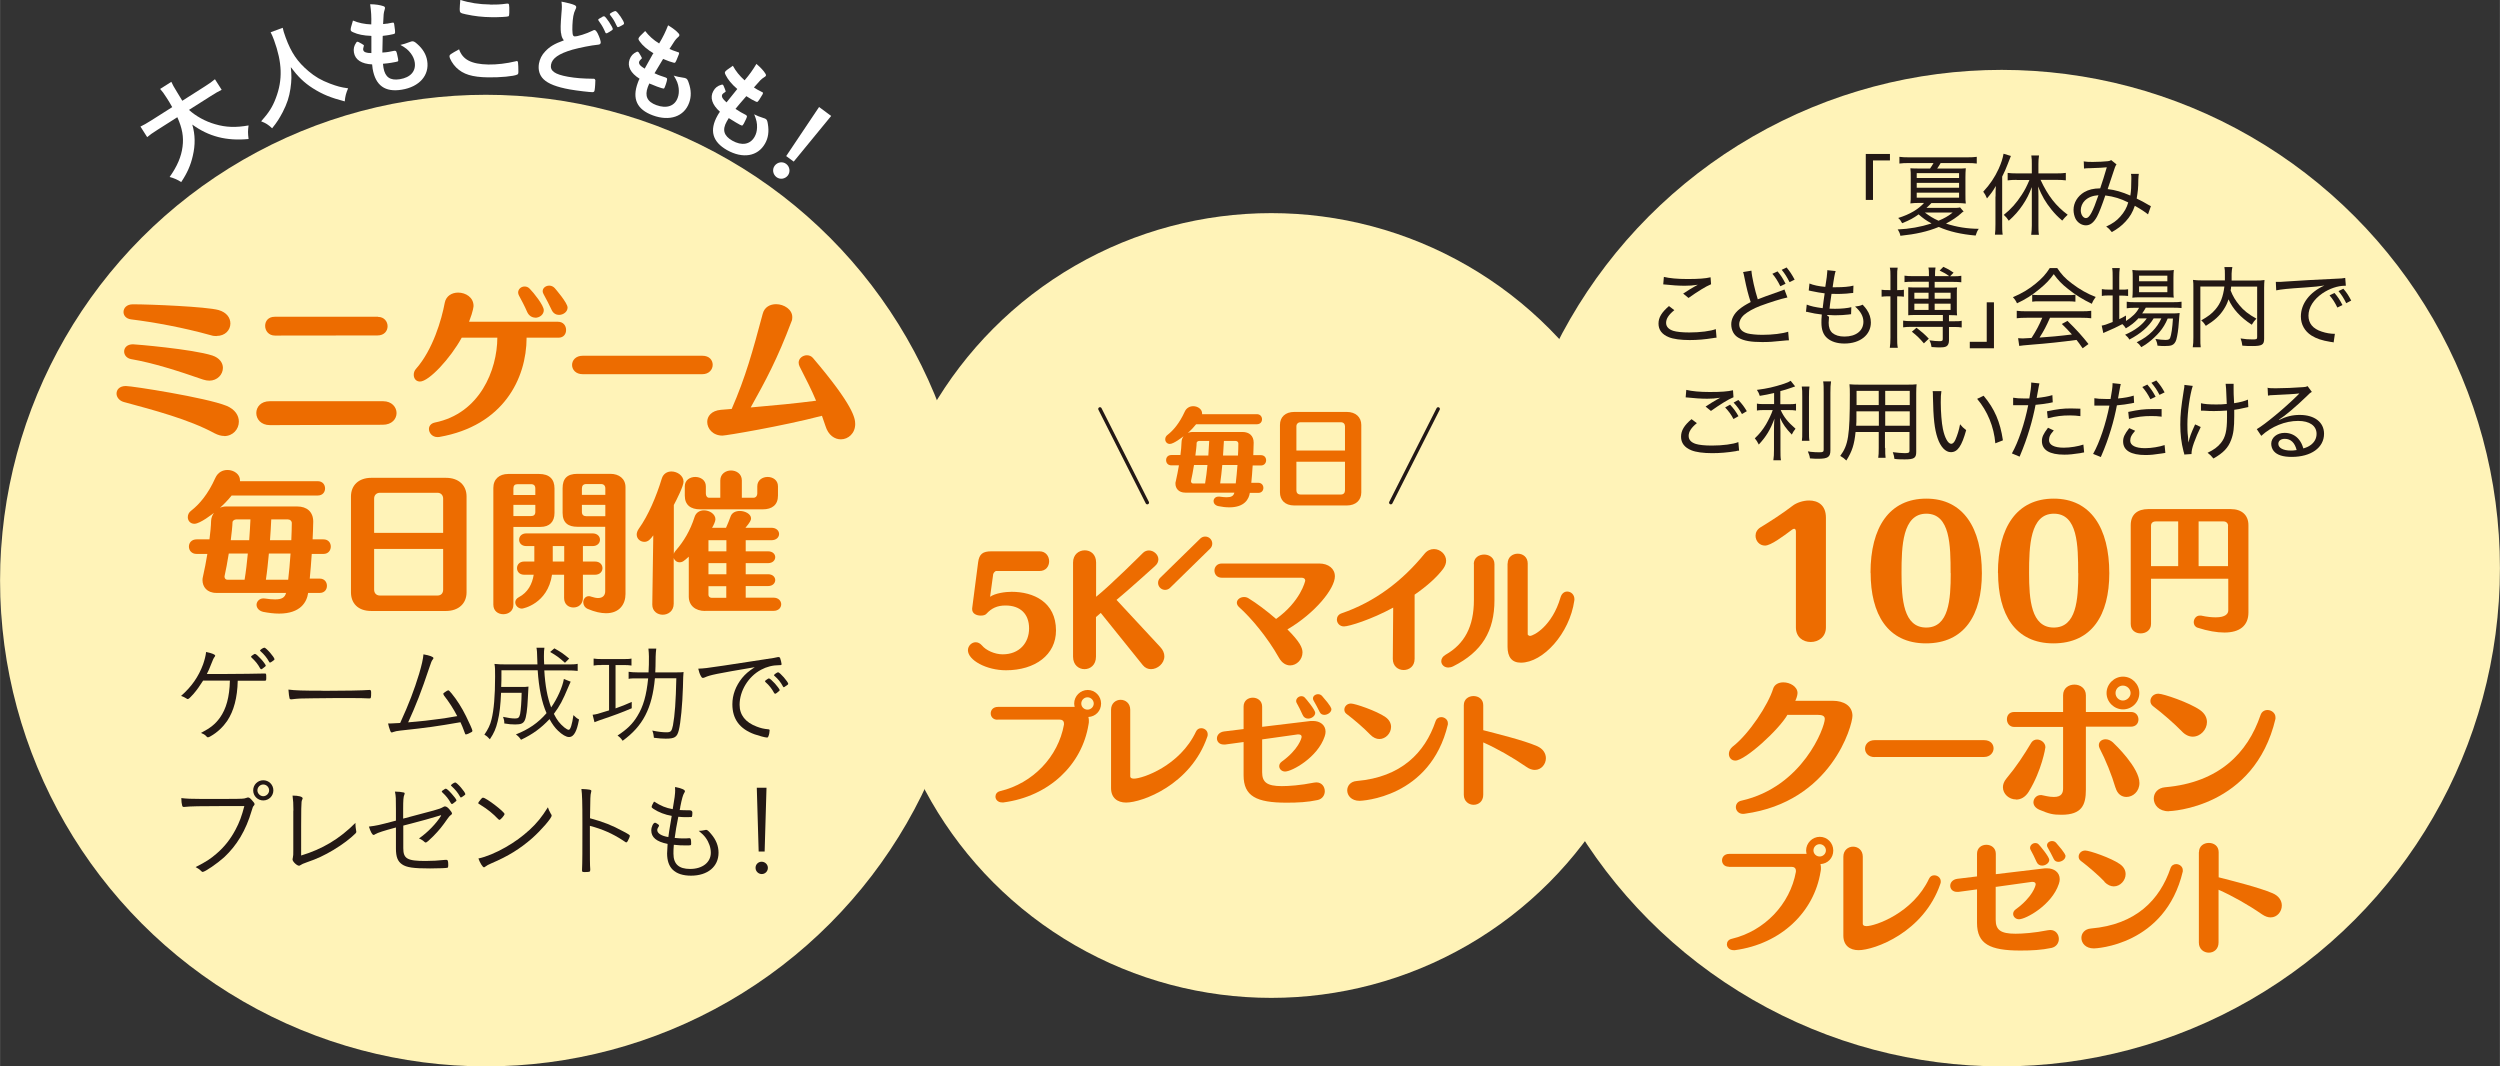 <?xml version="1.0" encoding="UTF-8"?>
<svg id="_レイヤー_1" xmlns="http://www.w3.org/2000/svg" width="70.8mm" height="30.2mm" version="1.1" viewBox="0 0 200.69 85.61">
  <rect x="0" y="0" width="200.69" height="85.61" fill="#333333" stroke="none"/>
  <!-- Generator: Adobe Illustrator 29.6.1, SVG Export Plug-In . SVG Version: 2.1.1 Build 9)  -->
  <g>
    <path d="M15.16,8.82c.55.5,1.32.93,2.1,1.15.87.26,1.68.28,2.69.1-.06.42-.06.62,0,1.09-1.78.17-3.2-.2-4.52-1.16.24.82.25,1.64.04,2.52-.17.75-.45,1.38-.93,2.1-.28-.19-.55-.31-.93-.41.61-.86.94-1.63,1.04-2.44.1-.78-.02-1.47-.42-2.36l-1.59,1.01c-.43.27-.62.41-.83.59l-.54-.85c.23-.11.49-.25.88-.5l1.67-1.06c-.18-.32-.28-.49-.45-.75-.21-.34-.36-.53-.52-.71l.9-.57c.12.26.17.36.46.83.18.29.28.45.42.69l1.79-1.14c.38-.24.62-.41.83-.59l.54.85c-.28.14-.5.26-.87.5l-1.75,1.11Z" fill="#fff"/>
    <path d="M22.69,2.23c.02.13.13.51.24.79.45,1.22.94,1.94,1.84,2.7.52.44,1,.72,1.71.99.59.22.88.3,1.46.38-.17.4-.23.63-.27,1.05-1.14-.3-1.78-.56-2.57-1.06-.69-.44-1.19-.93-1.76-1.69.07.66.07,1.05-.03,1.74-.1.66-.27,1.19-.62,1.87-.27.51-.44.79-.85,1.3-.3-.29-.52-.42-.88-.56.62-.7.91-1.15,1.18-1.87.56-1.47.51-2.85-.15-4.66-.11-.29-.17-.43-.27-.62l.97-.36Z" fill="#fff"/>
    <path d="M29.79,2.88c-.6-.02-1.08-.12-1.42-.28-.17-.07-.2-.11-.22-.18-.02-.09.02-.27.18-.77.45.19.93.29,1.47.31.02-.6-.01-1.08-.09-1.62.43,0,.82.07,1.05.15.1.03.14.08.14.14,0,.03,0,.07-.03.16-.08.28-.08.3-.12,1.14.08,0,.19-.02.26-.03,0,0,.03,0,.06,0,.2-.04.35-.07.42-.08h.03c.07-.02.1.01.12.12.06.36.09.66.06.73-.02.05-.12.08-.47.14-.16.03-.28.04-.51.07q-.03.88-.03,1.34c.29-.02.34-.03.48-.05l.46-.09c.08-.01.13,0,.16.03.04.04.11.3.16.6.03.15.02.19-.02.22-.04.02-.22.06-.53.11-.15.03-.37.05-.66.08.02.15.03.25.04.32.13.76.54,1.04,1.31.92.87-.14,1.31-.65,1.2-1.36-.04-.25-.14-.48-.31-.71-.22-.29-.4-.44-.85-.69.03,0,.06,0,.07-.01.13-.02.4-.11.64-.2.13-.05.18-.06.22-.07.12-.02.22.02.42.2.46.4.73.85.81,1.36.19,1.16-.62,2.09-2.04,2.32-1.34.22-2.11-.33-2.34-1.68-.02-.12-.03-.21-.04-.35-.85-.04-1.36-.37-1.46-.95-.05-.3,0-.54.19-.81.02-.04.05-.05.08-.06.05,0,.11.02.33.15.17.1.2.12.2.16t-.03.12c-.02.06-.04.16-.03.21.02.11.1.19.23.22.13.04.16.04.43.05v-1.37Z" fill="#fff"/>
    <path d="M39.2,5.18c.69.01,1.45-.08,2.2-.26.04-.02.07-.02.09-.02.05,0,.07.03.09.11.02.18.03.45.03.73,0,.17-.02.22-.1.25-.25.13-1.38.24-2.35.22-1.26-.02-1.98-.24-2.54-.79-.27-.26-.54-.72-.54-.9,0-.13.08-.18.77-.56.29.83.98,1.19,2.35,1.22ZM39.35.37c.48,0,.77,0,1.34-.08.02,0,.04,0,.06,0,.07,0,.09.03.11.08.02.1.03.35.02.65,0,.19-.02.26-.07.29-.07.04-.8.08-1.36.07-.74-.01-1.36-.08-2.05-.23-.47-.1-.5-.13-.5-.42,0-.19.03-.51.05-.74.72.24,1.52.36,2.39.37Z" fill="#fff"/>
    <path d="M45.03,2.67c-.04-.38-.04-.61.04-1.64.04-.4.04-.6,0-.9.5.1.82.18,1.03.27.12.05.17.12.15.21,0,.03-.02.07-.05.13-.09.19-.14.33-.18.55-.07.4-.1,1.08-.06,1.38.02.17.06.23.15.25.2.03.99-.22,1.44-.45.12-.06.14-.07.18-.06.07.01.14.08.24.26.16.32.27.65.25.77-.02.09-.08.14-.23.15-.53.05-1.43.23-2.05.4-1.09.32-1.62.69-1.71,1.2-.09.5.3.78,1.36.97.62.11,1.19.15,1.97.16.03,0,.09,0,.11,0,.07.01.1.05.12.12,0,.09-.02.6-.06.8-.02.12-.06.15-.17.16-.19,0-1.2-.11-1.82-.22-1.05-.19-1.73-.45-2.11-.82-.33-.32-.45-.76-.37-1.25.07-.38.23-.7.51-.99.36-.38.72-.6,1.49-.88-.14-.19-.19-.31-.22-.58ZM48.34,1.35c.07-.04.12-.05.17-.04.12.02.7.9.68,1.03,0,.05-.09.11-.27.22-.19.11-.21.12-.25.11-.05,0-.06,0-.17-.27-.12-.26-.31-.56-.45-.74-.02-.03-.03-.06-.03-.08,0-.04.09-.1.33-.22ZM50.09,1.89c0,.05-.04.08-.15.14-.13.08-.31.16-.34.15-.05,0-.06-.04-.14-.19-.14-.3-.23-.46-.48-.78-.03-.04-.03-.06-.03-.08.01-.07.37-.26.47-.24.14.03.7.84.67.99Z" fill="#fff"/>
    <path d="M52.46,4.28c-.52-.31-.88-.63-1.1-.94-.11-.15-.12-.2-.1-.27.03-.09.15-.22.53-.58.29.38.66.72,1.12,1,.31-.51.52-.95.72-1.46.37.22.68.46.84.65.07.08.08.14.05.2-.01.03-.04.06-.11.12-.21.2-.22.22-.67.93.08.04.18.07.24.1,0,0,.03.01.05.02.19.06.33.11.4.14h.02c.07.03.08.07.04.18-.13.35-.25.62-.3.66-.04.03-.15,0-.48-.11-.15-.05-.26-.11-.48-.19q-.46.75-.69,1.15c.26.12.31.14.45.19l.44.15c.08.03.11.06.12.11.01.06-.05.32-.16.6-.05.14-.07.18-.13.18-.04,0-.22-.05-.52-.16-.14-.05-.35-.14-.62-.25-.06.14-.09.23-.12.29-.26.72-.05,1.18.69,1.45.82.3,1.47.08,1.71-.59.09-.24.11-.48.08-.77-.05-.36-.13-.58-.4-1.02.03.01.05.02.07.03.13.05.41.1.66.14.13.02.18.03.22.05.12.04.18.13.26.38.2.57.21,1.1.03,1.59-.4,1.11-1.57,1.51-2.92,1.01-1.27-.47-1.68-1.33-1.2-2.62.04-.11.07-.2.14-.32-.72-.45-1-.99-.8-1.55.11-.29.27-.47.57-.61.03-.02.07-.02.1,0,.05.02.09.08.21.29.1.17.11.2.1.24t-.08.08c-.05.04-.11.12-.13.17-.04.1,0,.21.09.31.09.09.12.11.35.26l.67-1.2Z" fill="#fff"/>
    <path d="M59.19,7.15c-.46-.39-.76-.77-.93-1.11-.08-.16-.09-.21-.05-.28.05-.08.19-.19.62-.48.23.43.54.81.94,1.17.39-.45.67-.85.95-1.32.33.28.6.57.72.78.06.09.06.15.02.2-.02.03-.05.05-.13.1-.24.16-.26.18-.81.81.07.05.16.1.22.14,0,0,.03.02.05.03.18.09.31.17.38.2h.02c.07.05.07.09.02.19-.18.32-.35.57-.41.6-.04.02-.14-.02-.45-.19-.14-.08-.24-.15-.44-.27q-.58.66-.87,1.02c.24.16.29.19.41.26l.41.22c.07.04.1.08.1.13,0,.06-.11.31-.25.57-.08.13-.1.16-.16.16-.04,0-.21-.09-.48-.25-.13-.08-.32-.19-.57-.35-.08.13-.13.21-.16.27-.38.67-.24,1.15.44,1.54.76.43,1.43.32,1.79-.3.13-.23.19-.46.2-.75.01-.36-.04-.6-.23-1.07.03.02.05.03.07.04.12.07.38.17.63.25.13.04.18.06.21.08.11.06.15.15.19.42.1.6.03,1.12-.23,1.57-.58,1.03-1.79,1.23-3.05.52-1.18-.67-1.43-1.59-.76-2.78.06-.1.1-.18.19-.3-.63-.56-.82-1.14-.53-1.66.15-.27.34-.42.66-.51.04-.02.07,0,.1,0,.04.03.07.09.16.32.07.18.08.22.06.25t-.1.07c-.06.03-.13.1-.16.14-.05.09-.04.21.04.32.07.11.1.13.3.32l.86-1.07Z" fill="#fff"/>
    <path d="M63.25,14.08c-.22.29-.63.36-.92.14s-.36-.63-.14-.92c.22-.29.63-.36.92-.14.29.22.35.63.14.92ZM63.71,12.97l-.6-.44,2.64-3.94.97.72-3.01,3.67Z" fill="#fff"/>
  </g>
  <circle cx="39" cy="46.61" r="39" fill="#fff3b8"/>
  <g>
    <circle cx="160.69" cy="45.61" r="40" fill="#fff3b8"/>
    <g>
      <path d="M149.78,16.05v-3.69h1.94v.52h-1.36v3.17h-.58Z" fill="#231815"/>
      <path d="M157.64,16.97c-.1.06-.15.1-.23.18-.27.25-.73.56-1.19.8.87.28,1.69.41,2.63.42-.12.17-.18.31-.25.54-1.16-.1-2.12-.32-2.96-.69-.9.37-1.84.58-3.08.71-.04-.2-.11-.35-.22-.51.94-.04,1.84-.2,2.72-.48-.45-.25-.66-.4-1.04-.73-.41.3-.69.45-1.32.71-.11-.2-.15-.27-.32-.42.94-.29,1.62-.7,2.08-1.21h-.37c-.26,0-.52.01-.73.04.03-.18.03-.36.03-.75v-1.35c0-.3,0-.5-.03-.72.18.01.36.02.77.02h.81c.12-.17.18-.27.28-.44h-2.01c-.29,0-.51.01-.73.04v-.54c.21.03.43.04.74.04h4.72c.32,0,.54-.01.75-.04v.54c-.22-.03-.43-.04-.73-.04h-2.17c-.1.18-.15.25-.28.44h1.55c.42,0,.55,0,.75-.02-.02.23-.03.42-.03.73v1.32c0,.41,0,.6.03.78-.2-.02-.45-.04-.72-.04h-2.04c-.12.13-.17.18-.4.39h2.06c.34,0,.48,0,.64-.04l.3.35v-.03ZM153.87,14.29h3.4v-.39h-3.4v.39ZM153.87,15.07h3.4v-.39h-3.4v.39ZM153.87,15.87h3.4v-.4h-3.4v.4ZM154.52,17.06c.37.28.67.47,1.1.66.48-.2.78-.37,1.14-.66h-2.25,0Z" fill="#231815"/>
      <path d="M160.2,15.77c0-.32,0-.52.02-.84-.23.41-.39.62-.71,1-.1-.25-.16-.35-.3-.54.54-.58.92-1.15,1.24-1.84.2-.45.32-.81.39-1.21l.59.18c-.09.23-.18.46-.27.69-.11.3-.25.61-.43.97v3.83c0,.3,0,.58.04.83h-.62c.03-.27.04-.48.04-.84v-2.22h.01ZM161.9,14.44c-.26,0-.53.01-.73.04v-.6c.2.03.44.04.73.04h1.21v-.75c0-.24,0-.45-.04-.69h.62c-.04.23-.05.44-.05.69v.75h1.46c.29,0,.54-.01.74-.04v.6c-.2-.03-.45-.04-.73-.04h-1.3c.61,1.3,1.23,2.09,2.18,2.8-.19.18-.3.29-.44.47-.39-.34-.59-.55-.86-.88-.49-.61-.76-1.08-1.08-1.86.02.26.03.45.03.78v2.35c0,.29,0,.51.04.75h-.62c.03-.23.05-.49.05-.74v-2.31c0-.27,0-.55,0-.78-.23.59-.42.97-.73,1.43-.33.49-.66.86-1.12,1.27-.13-.2-.23-.32-.4-.47.59-.47,1.01-.95,1.44-1.61.26-.4.38-.64.62-1.19h-1.04,0Z" fill="#231815"/>
      <path d="M167.3,12.96c.18.03.35.04.69.04.39,0,1-.03,1.23-.06.13-.01.18-.04.26-.09l.43.35c-.1.13-.11.17-.39,1.02-.13.38-.18.54-.32.96.61.07,1.15.23,1.82.52.06-.38.08-.72.08-1.39,0-.16,0-.23-.03-.35h.63c-.02.15-.03.2-.04.46,0,.69-.04.95-.13,1.52.43.21.56.28.95.51.05.03.1.06.19.1l-.23.66c-.22-.18-.58-.42-1.06-.69-.18.53-.39.88-.74,1.26-.32.35-.68.62-1.11.85-.18-.23-.25-.3-.45-.44.53-.25.83-.46,1.13-.8.31-.34.54-.74.64-1.14-.6-.3-1.14-.47-1.84-.56-.28.83-.49,1.37-.67,1.71-.26.47-.54.69-.89.69-.33,0-.66-.21-.83-.53-.09-.18-.16-.45-.16-.71,0-.57.32-1.1.85-1.42.37-.21.73-.3,1.29-.31.22-.66.31-.94.53-1.69-.42.04-.49.04-1.3.07-.27,0-.37.01-.53.03l-.02-.6.02.03ZM167.36,16.11c-.2.2-.32.49-.32.77,0,.35.19.63.42.63.27,0,.54-.49,1-1.84-.5.04-.83.18-1.1.44h0Z" fill="#231815"/>
      <path d="M137.79,27.11c-.1,0-.13.01-.25.03-.67.11-1.3.16-1.9.16-.71,0-1.31-.08-1.67-.23-.55-.22-.83-.59-.83-1.09s.26-.91.84-1.41l.43.33c-.46.37-.66.69-.66,1.02,0,.3.2.52.58.64.25.08.72.13,1.28.13.87,0,1.72-.11,2.13-.27l.06.69h0ZM133.57,22.23c.46.11,1.09.17,1.89.17.89,0,1.45-.04,1.86-.14l.04.56c-.44.18-1.09.59-1.81,1.1l-.43-.35c.46-.3.59-.38.87-.54.08-.04.09-.05.18-.1.05-.03.06-.04.13-.07-.42.06-.66.08-1.05.08-.47,0-1.07-.04-1.49-.09-.13-.01-.15-.01-.24-.02l.05-.6h0Z" fill="#231815"/>
      <path d="M140.6,21.73c.03.49.28,1.58.51,2.3.29-.12.84-.32,1.67-.61.31-.11.34-.12.47-.18l.24.64c-.53.11-1.4.39-2.19.68-.55.21-1,.47-1.31.73-.23.21-.37.48-.37.75,0,.37.23.61.68.73.24.06.7.11,1.18.11.81,0,1.62-.1,2.07-.25l.06.69c-.1,0-.28.01-.54.04-.73.08-1.09.1-1.61.1-.91,0-1.47-.1-1.89-.34-.38-.21-.59-.61-.59-1.09,0-.43.23-.86.63-1.19.27-.22.49-.36.93-.59-.19-.57-.33-1.11-.5-1.96-.06-.3-.07-.34-.11-.45l.66-.11h0ZM142.7,21.79c.28.34.41.54.64.99l-.42.2c-.2-.41-.41-.74-.64-1l.41-.19h0ZM143.43,21.48c.25.3.42.56.64.97l-.41.2c-.2-.4-.39-.7-.63-.99l.4-.19h0Z" fill="#231815"/>
      <path d="M145.06,24.46c.3.12.64.2,1.26.28.03-.31.11-.85.16-1.19-.45-.06-.56-.08-1.05-.18-.07-.02-.12-.03-.23-.05l.06-.56c.3.13.77.23,1.27.27.1-.6.16-1.08.16-1.24v-.1l.67.07c-.04.13-.06.2-.11.47,0,.04-.03.18-.07.42-.03.17-.04.25-.06.41h.27c.58,0,1.07-.04,1.4-.13l-.02.59c-.09,0-.26.02-.52.05-.2.01-.49.03-.67.03-.11,0-.19,0-.55-.01-.11.76-.13.88-.16,1.19.25.01.32.01.44.01.51,0,1.02-.05,1.31-.13l-.02.57c-.07,0-.09,0-.2.02-.32.04-.7.06-1.02.06-.15,0-.23,0-.55-.02-.21-.01-.21.03,0,.14,0,.14-.03.37-.03.48,0,.37.1.64.3.82.23.19.55.29.97.29.93,0,1.52-.47,1.52-1.19,0-.43-.22-.83-.67-1.22.28-.03.38-.05.61-.15.18.19.25.29.33.4.22.32.33.67.33,1.03,0,1-.87,1.69-2.12,1.69-.59,0-1.05-.15-1.38-.43-.32-.27-.47-.68-.47-1.25,0-.23,0-.25.03-.65-.42-.05-.73-.1-1.04-.18-.13-.03-.14-.04-.23-.04l.06-.57h.02Z" fill="#231815"/>
      <path d="M151.76,22.15c0-.28,0-.44-.05-.66h.63c-.04.2-.04.34-.04.64v1.16h.06c.23,0,.35,0,.48-.03v.56c-.15-.02-.27-.03-.48-.03h-.06v3.32c0,.32,0,.55.05.81h-.64c.03-.23.05-.46.05-.8v-3.33h-.11c-.25,0-.42,0-.6.03v-.56c.17.03.31.03.6.03h.11v-1.14h0ZM156.86,22.18c.23,0,.42-.01.59-.04v.52c-.19-.02-.39-.03-.68-.03h-1.46v.46h1.24c.26,0,.4,0,.56-.02-.02.13-.02.22-.02.47v1.3c0,.21,0,.32.02.48-.16-.01-.28-.02-.55-.02h-.1v.49h.41c.3,0,.44,0,.61-.04v.54c-.18-.03-.33-.04-.61-.04h-.41v1.07c0,.24-.07.4-.2.48-.12.07-.26.09-.58.09-.13,0-.18,0-.62-.03-.03-.2-.06-.32-.17-.54.33.05.58.07.8.07s.27-.03.27-.17v-.98h-2.54c-.26,0-.44.01-.64.04v-.54c.15.03.37.04.66.04h2.53v-.49h-2.25c-.26,0-.37,0-.53.02,0-.17,0-.3,0-.49v-1.3c0-.25,0-.28,0-.46.16.01.28.02.53.02h1.12v-.46h-1.27c-.27,0-.49,0-.68.03v-.52c.19.03.41.04.7.04h1.26v-.13c0-.2,0-.38-.04-.56h.57c-.03.18-.04.34-.04.56v.13h1.14c-.27-.2-.42-.28-.77-.45l.3-.3c.37.17.52.26.82.47l-.28.29h.34-.03ZM154.45,27.57c-.35-.41-.55-.61-.97-.94l.37-.32c.45.35.63.5.99.88l-.4.38h0ZM153.68,23.5v.48h1.14v-.48h-1.14ZM153.68,24.38v.5h1.14v-.5h-1.14ZM155.31,23.98h1.28v-.48h-1.28v.48ZM155.31,24.88h1.28v-.5h-1.28v.5Z" fill="#231815"/>
      <path d="M160.07,24.27v3.69h-1.94v-.52h1.36v-3.17h.58Z" fill="#231815"/>
      <path d="M165.15,21.52c.34.51.63.83,1.18,1.24.61.47,1.27.84,1.91,1.08-.16.21-.24.36-.31.55-.66-.31-1.35-.73-1.91-1.19-.49-.38-.82-.73-1.15-1.19-.33.46-.62.76-1.09,1.15-.61.52-1.19.88-1.86,1.19-.08-.19-.2-.36-.33-.49.71-.3,1.27-.63,1.84-1.1.48-.39.82-.76,1.12-1.24,0,0,.6,0,.6,0ZM162.71,25.51c-.35,0-.6.01-.81.04v-.6c.23.03.47.04.81.04h4.36c.36,0,.59-.01.81-.04v.6c-.21-.03-.46-.04-.81-.04h-2.5c-.31.7-.5,1.06-.84,1.59.65-.04,1.69-.13,2.6-.25-.35-.39-.49-.53-.81-.84l.45-.25c.77.75,1.2,1.24,1.69,1.86l-.47.34c-.25-.35-.33-.48-.49-.67-1.19.16-2.43.29-3.49.37-.72.06-.93.08-1.11.11l-.09-.62c.13.01.26.02.37.02.07,0,.3-.01.71-.04.38-.59.61-1.03.86-1.62h-1.24ZM163.14,23.66c.16.02.31.03.57.03h2.29c.28,0,.44,0,.61-.03v.56c-.17-.02-.35-.03-.6-.03h-2.31c-.21,0-.41,0-.56.03v-.56Z" fill="#231815"/>
      <path d="M171.62,25.61c-.3.31-.52.48-.96.75-.09-.14-.18-.25-.28-.34-.34.18-.88.44-1.25.59-.11.04-.2.09-.28.13l-.13-.6c.28-.06.3-.06.88-.29v-2.13h-.28c-.23,0-.4,0-.59.04v-.55c.18.03.35.04.61.04h.26v-.95c0-.34,0-.57-.04-.78h.61c-.03.22-.04.44-.04.78v.95h.16c.26,0,.4,0,.55-.03v.54c-.19-.02-.36-.03-.55-.03h-.16v1.89c.22-.1.3-.15.54-.29v.44c.51-.33.85-.66,1.05-1.06h-.35c-.3,0-.49.01-.64.04v-.53c.15.03.33.04.65.04h3.04c.34,0,.54-.01.71-.04v.51c-.16-.02-.4-.03-.71-.03h-2.16c-.1.18-.16.27-.29.46h2.31c.34,0,.5,0,.7-.03-.01.08-.04.34-.07.78-.03.51-.11,1.05-.2,1.36-.07.23-.2.39-.38.45-.11.04-.3.06-.57.06-.11,0-.29,0-.56-.03-.03-.21-.06-.34-.17-.54.32.05.59.08.8.08.24,0,.32-.04.38-.15.1-.23.19-.85.23-1.57h-.42c-.18.43-.39.77-.65,1.08-.21.25-.61.63-.88.83-.16.13-.3.22-.59.39-.13-.19-.18-.25-.37-.39.59-.3.88-.51,1.26-.88.3-.3.54-.65.72-1.04h-.62c-.39.66-1.04,1.23-1.95,1.7-.08-.16-.18-.25-.34-.39.81-.35,1.4-.81,1.74-1.31h-.71v.05ZM171.83,23.87c-.29,0-.47,0-.65.03.02-.18.03-.37.03-.66v-.95c0-.31,0-.42-.03-.62.22.03.37.04.69.04h1.91c.33,0,.53,0,.73-.04-.02.2-.03.33-.03.66v.92c0,.31,0,.51.03.64-.15-.01-.36-.02-.64-.02h-2.05,0ZM171.72,22.58h2.27v-.45h-2.27v.45ZM171.72,23.46h2.27v-.47h-2.27v.47Z" fill="#231815"/>
      <path d="M179.11,23c0,.14-.02.19-.04.32.18.46.39.81.71,1.19.32.4.75.74,1.36,1.07-.15.15-.26.3-.37.49-.9-.58-1.52-1.26-1.87-2.04-.1.32-.22.56-.39.82-.33.51-.71.86-1.43,1.31-.09-.15-.2-.29-.37-.44.56-.32.84-.53,1.14-.88.41-.48.62-1.02.72-1.84h-1.93v4.08c0,.41,0,.61.03.8h-.64c.04-.23.05-.47.05-.8v-3.96c0-.28,0-.47-.03-.65.24.03.43.04.73.04h1.83c0-.2,0-.32,0-.46,0-.28,0-.42-.04-.61h.64c-.04.16-.04.27-.06.52,0,.39,0,.42,0,.56h1.9c.32,0,.51,0,.74-.04-.02.2-.03.36-.03.64v4.07c0,.49-.16.59-.96.59-.25,0-.47,0-.79-.03-.03-.25-.06-.36-.14-.58.35.06.64.08.96.08s.37-.02.37-.19v-4.05h-2.1,0Z" fill="#231815"/>
      <path d="M182.69,22.63h.25c.1,0,.19,0,.41-.02.99-.07,2.92-.18,4.09-.23.43-.01.71-.04.83-.07l.05.63h-.08c-.57,0-1.24.23-1.8.61-.71.49-1.12,1.13-1.12,1.79,0,.62.35,1.05,1.06,1.28.35.12.72.18,1.06.18l-.1.69c-.08-.02-.11-.03-.23-.04-.73-.12-1.14-.26-1.56-.52-.54-.35-.84-.89-.84-1.52,0-1.03.7-1.95,1.89-2.49-.45.07-.79.11-1.55.16-1.37.09-1.95.15-2.32.23l-.03-.66v-.02ZM187.64,24.69c-.21-.42-.37-.68-.63-.98l.4-.19c.27.32.42.54.64.97l-.41.2h0ZM188.35,24.34c-.19-.39-.37-.67-.62-.97l.39-.19c.26.3.42.54.63.95l-.4.21h0Z" fill="#231815"/>
      <path d="M139.6,36.18c-.1,0-.13,0-.25.04-.67.11-1.3.16-1.9.16-.71,0-1.31-.08-1.67-.23-.55-.22-.83-.59-.83-1.09s.26-.92.84-1.41l.43.32c-.46.37-.66.7-.66,1.02s.2.53.58.65c.25.08.72.13,1.28.13.87,0,1.72-.11,2.13-.28l.06.69h0ZM135.37,31.3c.46.11,1.09.17,1.89.17.89,0,1.45-.04,1.86-.14l.04.56c-.44.18-1.09.59-1.81,1.1l-.43-.35c.46-.3.59-.38.87-.54.08-.04.09-.05.18-.1.05-.03.06-.04.13-.07-.42.06-.66.08-1.05.08-.47,0-1.07-.04-1.49-.09-.13-.01-.15-.01-.24-.02l.05-.6h0ZM138.88,32.48c.3.33.45.53.68.93l-.4.23c-.2-.38-.39-.63-.67-.93l.39-.22h0ZM139.55,32.11c.31.33.47.55.68.9l-.39.23c-.21-.37-.37-.6-.67-.92,0,0,.38-.21.38-.21Z" fill="#231815"/>
      <path d="M142.41,31.55c-.47.11-.64.15-1.14.23-.06-.19-.11-.3-.23-.48.85-.11,1.37-.23,2.17-.49.3-.1.42-.16.54-.24l.36.45c-.05.02-.16.06-.31.11-.32.11-.52.18-.88.27v1.05h.65c.25,0,.42,0,.61-.04v.55c-.18-.03-.34-.04-.61-.04h-.62c.25.56.56.95,1.19,1.5-.13.16-.21.28-.3.47-.49-.52-.69-.8-.95-1.35.03.28.04.69.04,1.13v1.4c0,.44,0,.66.04.88h-.61c.04-.25.05-.49.05-.88v-1.34c0-.4,0-.75.04-1.12-.34.9-.66,1.43-1.26,2.08-.11-.23-.2-.36-.32-.5.38-.36.62-.66.9-1.12.21-.37.43-.81.54-1.15h-.61c-.27,0-.47,0-.66.04v-.56c.17.04.34.04.67.04h.71v-.92.03ZM145.26,31.03c-.03.22-.04.41-.04.83v2.7c0,.47,0,.62.04.83h-.61c.03-.2.03-.35.03-.82v-2.71c0-.41,0-.59-.04-.83,0,0,.62,0,.62,0ZM146.99,30.63c-.04.25-.05.52-.05.91v4.61c0,.54-.2.68-.98.68-.13,0-.34,0-.66-.03-.03-.22-.08-.34-.17-.56.09,0,.16.02.2.03.24.03.52.04.73.04.28,0,.34-.04.34-.21v-4.57c0-.39,0-.66-.04-.91h.64,0Z" fill="#231815"/>
      <path d="M151.34,35.96c0,.38,0,.61.03.79h-.59c.03-.2.04-.4.04-.78v-1.29h-1.86c-.1,1.01-.28,1.56-.74,2.29-.19-.18-.26-.23-.49-.37.65-.88.77-1.63.77-4.91,0-.37,0-.59-.03-.84.21.02.42.03.78.03h3.84c.37,0,.56,0,.77-.03-.02.21-.03.38-.03.72v4.71c0,.49-.17.6-.92.6-.23,0-.55,0-.83-.04-.02-.19-.05-.32-.13-.54.39.05.72.08.96.08.32,0,.38-.04.38-.2v-1.5h-1.97v1.28h.02ZM149.03,33.02v.46c0,.25,0,.49-.02.7h1.82v-1.16h-1.8ZM150.82,31.38h-1.78v1.14h1.78v-1.14ZM153.31,32.52v-1.14h-1.97v1.14h1.97ZM151.34,34.18h1.97v-1.16h-1.97v1.16Z" fill="#231815"/>
      <path d="M155.85,31.41c-.04.23-.05.49-.05.89,0,.74.07,1.67.17,2.13.15.73.42,1.2.67,1.2.12,0,.24-.11.34-.34.16-.37.28-.75.37-1.23.18.21.25.29.49.47-.36,1.29-.69,1.77-1.23,1.77-.43,0-.83-.42-1.07-1.14-.24-.71-.34-1.57-.37-3.34,0-.26,0-.29-.02-.42h.7ZM159.24,31.77c.88,1.05,1.33,2.09,1.55,3.58l-.61.24c-.11-1.33-.63-2.59-1.46-3.57l.52-.25Z" fill="#231815"/>
      <path d="M161.62,31.93c.23.04.52.06.9.06h.39c.1-.56.15-.97.15-1.19v-.09l.66.07c-.03.11-.07.34-.13.67-.04.24-.06.32-.09.5.54-.06.91-.12,1.26-.23l.03.58s-.11.01-.2.04c-.35.07-.81.13-1.18.16-.1.53-.28,1.3-.48,1.95-.23.76-.42,1.3-.8,2.21l-.62-.26c.52-.91,1.03-2.44,1.31-3.87h-.59c-.06,0-.25,0-.44,0h-.18v-.59h0ZM164.88,34.55c-.2.24-.25.3-.3.4-.06.12-.09.27-.09.38,0,.39.42.61,1.19.61.52,0,1.16-.11,1.57-.25l.06.63c-.05,0-.16.03-.32.06-.52.08-.88.12-1.27.12-1.18,0-1.8-.37-1.8-1.09,0-.32.11-.57.49-1.07l.49.23-.02-.02ZM167.03,33.41c-.34-.04-.54-.06-.85-.06-.65,0-1.12.06-1.79.23l-.06-.56c.85-.18,1.29-.23,1.93-.23.13,0,.23,0,.75.02v.6h.02Z" fill="#231815"/>
      <path d="M168.14,31.97c.23.04.51.06.9.06h.39c.1-.55.16-.96.16-1.18v-.09l.66.07c-.03.11-.07.33-.13.66-.04.24-.06.32-.09.5.54-.05.91-.12,1.26-.23l.03.58s-.11.01-.2.04c-.35.07-.81.13-1.18.16-.1.54-.28,1.31-.48,1.95-.23.75-.42,1.3-.81,2.2l-.62-.25c.52-.91,1.03-2.44,1.31-3.88h-.59c-.06,0-.25,0-.44,0h-.18v-.59h0ZM171.4,34.59c-.2.24-.25.3-.3.41-.06.11-.09.26-.09.37,0,.39.42.61,1.19.61.52,0,1.16-.11,1.57-.25l.06.63c-.05,0-.16.02-.32.05-.52.08-.88.12-1.27.12-1.18,0-1.8-.37-1.8-1.09,0-.33.11-.58.49-1.07l.49.22h-.02ZM173.55,33.45c-.34-.04-.54-.05-.85-.05-.65,0-1.12.06-1.79.23l-.06-.56c.85-.18,1.28-.23,1.93-.23.13,0,.23,0,.75,0v.6h.02ZM172.39,30.88c.3.36.43.54.66.97l-.42.2c-.2-.39-.38-.67-.65-.98l.41-.2h0ZM173.11,30.55c.32.37.45.56.66.95l-.41.2c-.2-.39-.37-.64-.65-.97l.4-.19h0Z" fill="#231815"/>
      <path d="M176.03,30.98c-.23.7-.43,2.1-.43,3.08,0,.3,0,.63.05,1.02,0,.13.02.32.03.45.12-.49.2-.71.54-1.46l.45.21c-.21.42-.39.85-.54,1.26-.15.42-.2.66-.2.91l-.58.04c0-.08-.02-.11-.06-.25-.18-.7-.26-1.39-.26-2.15,0-.82.06-1.36.27-2.7.05-.28.06-.34.06-.49l.67.08h0ZM176.68,32.37c.28.07.66.1,1.21.1.3,0,.5,0,.87-.04-.05-1.29-.06-1.4-.09-1.62h.64c0,.11,0,.15,0,.23v.21c0,.16,0,.53.04,1.12.51-.08.85-.17,1.11-.29l.03.6c-.13.02-.15.03-.38.08-.3.07-.44.1-.75.14v.51c0,.93-.06,1.41-.25,1.91-.23.62-.62,1.04-1.42,1.49-.18-.22-.25-.29-.47-.46.49-.23.82-.47,1.08-.8.35-.44.48-.97.48-2.03v-.56c-.28.02-.71.04-1.03.04-.2,0-.5,0-.83-.03h-.23v-.59h0Z" fill="#231815"/>
      <path d="M182.02,31.13c.2.04.35.04.71.04.59,0,1.52-.04,2.15-.09.2-.01.27-.03.37-.08l.34.46c-.11.06-.15.08-.36.3-.95.92-1.8,1.63-2.28,1.93v.03c.59-.29,1.08-.41,1.67-.41,1.19,0,1.95.59,1.95,1.51,0,1.12-1.04,1.86-2.6,1.86-.69,0-1.17-.15-1.43-.46-.13-.15-.21-.38-.21-.59,0-.5.46-.88,1.08-.88.47,0,.9.2,1.18.58.14.19.22.35.32.67.26-.08.42-.15.58-.27.31-.22.48-.54.48-.9,0-.65-.56-1.04-1.48-1.04-1.04,0-2.13.44-2.96,1.2l-.36-.54c.62-.35,2.22-1.67,3.28-2.72.03-.03.04-.04.06-.06.01-.01.04-.04.08-.08h-.06c-.26.04-1.06.08-2.09.13-.15,0-.22.01-.37.04l-.03-.62h-.02ZM183.42,35.23c-.32,0-.52.16-.52.4,0,.33.39.54,1,.54.16,0,.24,0,.47-.04-.15-.59-.47-.9-.95-.9Z" fill="#231815"/>
      <path d="M144.17,42.69c0-.16-.05-.24-.14-.24-.05,0-.12.03-.18.08-.72.54-1.7,1.27-2.16,1.27s-.76-.39-.76-.79c0-.25.12-.5.39-.67.81-.49,1.81-1.14,2.59-1.74.31-.24.84-.42,1.32-.42.69,0,1.35.35,1.35,1.38v8.81c0,.77-.6,1.17-1.22,1.17s-1.19-.39-1.19-1.17v-7.68h0Z" fill="#ed6c00"/>
      <path d="M150.16,45.99c0-3.67,1.52-5.96,4.48-5.96s4.46,2.35,4.46,5.99c0,3.35-1.4,5.63-4.49,5.63s-4.44-2.37-4.44-5.66h0ZM156.59,46.01c0-2.23-.03-4.77-1.95-4.77s-1.99,2.63-1.99,4.76.16,4.38,1.98,4.38,1.97-2.23,1.97-4.36h0Z" fill="#ed6c00"/>
      <path d="M160.39,45.99c0-3.67,1.52-5.96,4.48-5.96s4.46,2.35,4.46,5.99c0,3.35-1.4,5.63-4.49,5.63s-4.44-2.37-4.44-5.66h0ZM166.83,46.01c0-2.23-.03-4.77-1.95-4.77s-1.99,2.63-1.99,4.76.16,4.38,1.98,4.38,1.97-2.23,1.97-4.36h0Z" fill="#ed6c00"/>
      <path d="M178.87,46.46h-6.19v3.63c0,.51-.42.76-.83.76s-.8-.24-.8-.76v-7.93c0-.87.55-1.29,1.41-1.29h6.62c.88,0,1.42.48,1.42,1.29v7.01c0,1.05-.69,1.61-1.93,1.61-.6,0-1.33-.12-2.16-.39-.2-.07-.3-.24-.3-.44,0-.25.18-.53.48-.53.03,0,.07,0,.11,0,.49.11.88.14,1.18.14.78,0,1-.29,1-.55v-2.55h0ZM174.87,41.86h-1.81c-.24,0-.38.13-.38.35v3.24h2.18v-3.59h.01ZM178.87,42.21c0-.13-.09-.35-.37-.35h-2v3.59h2.36v-3.24h0Z" fill="#ed6c00"/>
      <path d="M143.5,57.37c-.68,1.21-3.41,3.69-4.19,3.69-.33,0-.52-.25-.52-.54,0-.19.1-.41.29-.57,1.35-1.04,2.88-3.41,3.26-4.65.11-.36.45-.52.82-.52.54,0,1.14.34,1.14.86,0,.18-.11.5-.18.62h3.01c.88,0,1.58.4,1.58,1.21,0,.76-1.67,6.91-8.66,7.86-.04,0-.08.01-.12.01-.37,0-.58-.28-.58-.54,0-.23.14-.46.44-.52,4.94-1.11,6.7-5.9,6.7-6.56,0-.25-.21-.33-.57-.33h-2.42v-.02Z" fill="#ed6c00"/>
      <path d="M150.49,60.78c-.51,0-.77-.34-.77-.68s.27-.68.77-.68h8.79c.52,0,.76.33.76.66s-.27.69-.76.69h-8.79Z" fill="#ed6c00"/>
      <path d="M161.84,64.18c-.56,0-1.05-.44-1.05-.98,0-.22.08-.46.28-.7.81-.97,1.39-1.86,2-2.88.11-.17.28-.25.46-.25.31,0,.67.25.67.62,0,.05-.29,1.86-1.34,3.57-.28.45-.65.63-1,.63h-.02ZM167.45,58.35v5.04c0,1.22-.31,2.02-1.96,2.02-.7,0-.98-.07-1.79-.41-.33-.15-.46-.38-.46-.59,0-.3.25-.58.57-.58h.08c.29.05.59.15,1,.15.63,0,.73-.35.73-.69v-4.93h-3.92c-.39,0-.59-.31-.59-.62s.19-.58.58-.58h3.93v-1.34c0-.58.45-.86.91-.86s.92.29.92.86v1.34h3.64c.38,0,.58.3.58.6s-.19.58-.62.58h-3.6ZM169.83,63.25c-.3-1.03-.8-2.26-1.27-3.16-.05-.1-.07-.18-.07-.27,0-.28.24-.47.54-.47.19,0,.4.08.59.25.19.18,2.13,2.04,2.13,3.26,0,.69-.53,1.12-1.04,1.12-.38,0-.73-.22-.88-.75v.02ZM170.43,56.95c-.71,0-1.32-.59-1.32-1.31s.61-1.32,1.32-1.32,1.31.59,1.31,1.32-.59,1.31-1.31,1.31ZM170.42,55.04c-.33,0-.59.27-.59.6s.27.6.59.6.62-.28.62-.6-.28-.6-.62-.6Z" fill="#ed6c00"/>
      <path d="M175.14,58.7c-.56-.58-1.54-1.44-2.3-2.01-.14-.11-.21-.25-.21-.41,0-.29.24-.59.64-.59s2.48.71,3.34,1.31c.4.28.56.63.56.97,0,.6-.52,1.17-1.14,1.17-.29,0-.6-.13-.89-.44h0ZM174.1,65.13c-.8,0-1.2-.52-1.2-1.02,0-.44.31-.86.92-.91,4.33-.38,6.62-2.76,7.65-5.79.1-.29.33-.41.56-.41.31,0,.64.24.64.58,0,.05,0,.08,0,.13-1.69,7.16-8.44,7.41-8.56,7.41h0Z" fill="#ed6c00"/>
      <path d="M138.78,69.58c-.36,0-.54-.25-.54-.51s.19-.52.58-.52h6.21c-.02-.09-.04-.18-.04-.27,0-.6.5-1.1,1.1-1.1s1.08.49,1.08,1.1-.45,1.06-1.03,1.09c.03.1.04.2.04.3s0,.2-.03.31c-.52,3.23-3.16,5.8-6.88,6.3h-.1c-.35,0-.54-.24-.54-.47,0-.19.12-.38.38-.44,2.65-.63,4.69-2.78,5.16-5.38v-.09c0-.22-.16-.31-.35-.31h-5.04ZM146.08,67.77c-.27,0-.5.22-.5.5s.23.49.5.49.5-.22.5-.49-.23-.5-.5-.5Z" fill="#ed6c00"/>
      <path d="M147.98,68.78c0-.53.39-.81.78-.81s.78.27.78.81v5.38c0,.08.05.19.29.19.7,0,3.73-1.04,5.03-3.81.09-.19.25-.27.42-.27.26,0,.52.19.52.49,0,.06,0,.12-.03.19-1.34,3.91-5.3,5.33-6.57,5.33-.7,0-1.22-.38-1.22-1.17v-6.34h0Z" fill="#ed6c00"/>
      <path d="M160.21,71.18v2.66c0,.81.39,1.12,1.59,1.12.54,0,1.5-.06,2.6-.28.07-.01.13-.02.19-.02.44,0,.69.35.69.72,0,.31-.19.63-.59.72-.8.17-1.59.21-2.5.21-2.44,0-3.48-.52-3.48-2.22v-2.69l-1.48.2h-.13c-.35,0-.54-.24-.54-.49s.19-.51.58-.56l1.57-.19v-1.81c0-.49.37-.73.75-.73s.76.24.76.73v1.63l3.94-.47h.18c.54,0,1.01.31,1.01.87,0,.11-.02.24-.07.38-.56,1.7-2.65,2.84-3.2,2.84-.27,0-.47-.21-.47-.43,0-.13.06-.26.21-.37,1.35-.98,1.6-1.89,1.6-2.01,0-.13-.1-.19-.25-.19h-.07l-2.87.4-.02-.02ZM163.93,69.49c-.18,0-.35-.09-.44-.3-.11-.27-.36-.75-.48-.97-.03-.05-.04-.1-.04-.15,0-.21.2-.39.42-.39.1,0,.2.03.28.12.09.09.84.98.84,1.23s-.29.46-.57.46h0ZM165.81,68.74c0,.24-.3.45-.57.45-.15,0-.3-.07-.37-.23-.09-.2-.38-.74-.49-.93-.04-.06-.05-.12-.05-.17,0-.2.2-.34.41-.34.11,0,.22.04.31.13.76.86.77,1.03.77,1.09h0Z" fill="#ed6c00"/>
      <path d="M168.95,70.78c-.46-.48-1.28-1.2-1.91-1.67-.12-.09-.17-.21-.17-.34,0-.24.2-.49.53-.49s2.07.59,2.78,1.09c.33.23.46.52.46.81,0,.5-.43.98-.95.98-.24,0-.5-.11-.75-.36v-.02ZM168.09,76.14c-.67,0-1-.43-1-.85,0-.36.26-.71.77-.75,3.61-.31,5.52-2.3,6.38-4.83.08-.24.27-.34.46-.34.26,0,.53.2.53.48v.11c-1.41,5.96-7.03,6.18-7.13,6.18h-.01Z" fill="#ed6c00"/>
      <path d="M176.53,68.41c0-.49.39-.74.79-.74s.79.24.79.74v2.02c1.08.28,3.23.81,4.33,1.28.52.22.74.61.74.99,0,.48-.37.95-.9.95-.2,0-.43-.07-.68-.24-1.14-.79-2.39-1.49-3.5-1.98v4.24c0,.53-.38.81-.78.81s-.8-.28-.8-.81v-7.25h0Z" fill="#ed6c00"/>
    </g>
  </g>
  <circle cx="102.05" cy="48.61" r="31.5" fill="#fff3b8"/>
  <g>
    <path d="M18,35c-.24,0-.5-.07-.79-.22-2.04-1.11-4.89-1.86-7.29-2.51-.37-.11-.57-.4-.57-.67,0-.32.24-.61.75-.61s6.45.93,8.08,1.59c.7.29.99.79.99,1.27,0,.61-.48,1.16-1.18,1.16ZM17.39,26.98c-.14,0-.3-.01-.48-.07-2.23-.62-4.54-1.04-6.39-1.27-.41-.05-.61-.32-.61-.59,0-.32.25-.62.75-.62,1.44,0,5.9.19,6.88.46.66.19.95.63.95,1.08,0,.52-.41,1-1.11,1ZM16.81,30.56c-.16,0-.33-.03-.52-.09-2.04-.71-3.99-1.33-5.77-1.64-.37-.07-.56-.34-.56-.61,0-.29.22-.58.71-.58.15,0,4.75.38,6.37.9.58.19.85.6.85.99,0,.53-.44,1.03-1.1,1.03Z" fill="#ed6c00"/>
    <path d="M30.75,32.21c.7,0,1.08.48,1.08.95s-.37.94-1.11.94c-.46,0-8.72.03-9.05.03-.73,0-1.1-.49-1.1-.97s.36-.95,1.08-.95h9.09ZM30.34,25.44c.5,0,.77.38.77.75s-.26.74-.81.74c-.5,0-7.87.01-8.23.01-.52,0-.79-.4-.79-.78s.25-.73.77-.73h8.29Z" fill="#ed6c00"/>
    <path d="M42.27,27.12c-.01,3.27-1.86,7.06-7.01,7.96-.05.01-.11.01-.14.01-.42,0-.69-.33-.69-.65,0-.23.15-.45.48-.52,3.61-.73,5-4.22,5.01-6.81h-2.86c-.9,1.65-2.63,3.52-3.35,3.52-.32,0-.5-.25-.5-.54,0-.17.05-.34.19-.49,1.34-1.52,2.05-3.94,2.3-5.3.11-.55.58-.81,1.07-.81.61,0,1.24.38,1.24,1.07,0,0,0,.34-.36,1.27h7.13c.45,0,.66.33.66.66s-.2.62-.61.62h-2.57ZM42.97,25.5c-.26,0-.53-.15-.67-.49-.15-.36-.48-.99-.64-1.28-.04-.08-.07-.16-.07-.24,0-.28.24-.49.52-.49.15,0,.29.05.42.19.29.29,1.12,1.32,1.12,1.71,0,.36-.34.61-.69.61ZM44.87,25.28c-.22,0-.45-.11-.58-.38-.12-.26-.5-1.02-.65-1.27-.05-.09-.08-.17-.08-.25,0-.26.25-.45.53-.45.16,0,.32.07.44.2.04.05,1.03,1.18,1.03,1.56,0,.34-.34.59-.69.59Z" fill="#ed6c00"/>
    <path d="M46.77,30.04c-.56,0-.85-.37-.85-.74s.29-.74.85-.74h9.61c.57,0,.83.36.83.73s-.29.75-.83.75h-9.61Z" fill="#ed6c00"/>
    <path d="M58.73,32.84c1.12-2.56,1.68-4.61,2.49-7.63.14-.57.61-.79,1.08-.79.63,0,1.3.42,1.3,1.04,0,.12-.01.24-.07.36-1.12,2.98-2.08,4.76-3.27,6.89,1.96-.17,3.64-.33,5.25-.54-.38-.91-.82-1.76-1.32-2.74-.05-.11-.08-.21-.08-.32,0-.34.33-.59.66-.59.19,0,.36.07.49.22,3.24,3.81,3.39,4.83,3.39,5.3,0,.75-.56,1.23-1.15,1.23-.49,0-1.01-.32-1.24-1.08-.09-.28-.19-.54-.28-.81-3.17.83-7.7,1.59-7.99,1.59-.77,0-1.22-.56-1.22-1.1,0-.45.33-.9,1.1-.97l.86-.07Z" fill="#ed6c00"/>
    <path d="M24.73,47.61c-.1.7-.59,1.65-2.33,1.65-.43,0-.87-.06-1.28-.14-.36-.09-.53-.33-.53-.57s.21-.51.55-.51c.05,0,.08,0,.13.01.31.05.59.07.81.07.51,0,.78-.13.88-.52h-5.59c-.77,0-1.12-.5-1.12-1.03,0-.1.01-.19.04-.29.13-.58.25-1.19.35-1.81h-.86c-.41,0-.62-.29-.62-.59s.21-.58.62-.58h1.03c.07-.54.12-1.05.13-1.48.01-.24.1-.47.23-.65-.07.06-1.11.88-1.57.88-.33,0-.53-.25-.53-.53,0-.19.08-.39.28-.53.64-.5,1.34-1.3,1.93-2.62.21-.46.59-.64.98-.64.51,0,1,.34,1,.82v.08h6.24c.4,0,.59.29.59.58s-.19.57-.59.57h-6.91c-.29.36-.62.7-.94.99.14-.07.31-.11.47-.11h5.74c.76,0,1.28.42,1.28,1.22,0,.36-.04,1.2-.05,1.42h.87c.4,0,.59.29.59.58s-.19.59-.59.59h-.94c-.05.72-.1,1.41-.16,1.98h.8c.39,0,.58.29.58.58s-.19.57-.58.57h-.93ZM19.63,46.54c.11-.65.19-1.38.26-2.1h-1.53c-.11.68-.23,1.34-.34,1.82v.04c0,.12.08.24.22.24h1.39ZM20,43.37c.05-.59.07-1.16.1-1.67h-1.15c-.14,0-.29.11-.29.23-.01.35-.07.86-.14,1.44h1.48ZM23.13,46.54c.07-.6.14-1.35.19-2.1h-1.74c-.07.72-.14,1.45-.24,2.1h1.79ZM23.38,43.37c.02-.5.04-.98.04-1.38,0-.16-.13-.29-.31-.29h-1.34c-.02.53-.06,1.1-.1,1.67h1.71Z" fill="#ed6c00"/>
    <path d="M29.8,49.05c-1.1,0-1.63-.65-1.63-1.5v-7.69c0-.9.62-1.5,1.63-1.5h6c1.01,0,1.65.59,1.65,1.5v7.69c0,.88-.62,1.5-1.66,1.5h-5.99ZM35.57,40.02c0-.25-.17-.46-.46-.46h-4.61c-.28,0-.47.19-.47.46v2.76h5.54v-2.76ZM35.57,44.07h-5.54v3.27c0,.26.16.47.47.47h4.61c.3,0,.46-.19.46-.47v-3.27Z" fill="#ed6c00"/>
    <path d="M39.6,39.17c0-.71.48-1.12,1.19-1.12h2.49c.82,0,1.23.42,1.23,1.16v1.97c0,.71-.4,1.12-1.12,1.12h-2.18v6.25c0,.51-.4.76-.81.76s-.8-.25-.8-.77v-9.36ZM42.97,39.23c0-.25-.11-.36-.36-.36h-1.06c-.23,0-.34.11-.34.34v.53h1.76v-.51ZM42.97,40.53h-1.76v.9h1.4c.24,0,.36-.1.36-.34v-.57ZM46.79,46.14v1.86c0,.52-.37.77-.76.77s-.75-.25-.75-.77v-1.86h-.97c-.35,2.35-2.35,2.72-2.41,2.72-.3,0-.54-.24-.54-.51,0-.14.08-.3.29-.41.71-.37,1.07-1.04,1.19-1.8h-.76c-.39,0-.58-.26-.58-.53s.19-.53.58-.53h.81v-1.24h-.64c-.39,0-.58-.25-.58-.51s.19-.51.58-.51h5.31c.4,0,.6.25.6.51s-.2.51-.6.51h-.77v1.24h.97c.41,0,.6.27.6.53s-.19.53-.6.53h-.97ZM45.29,43.84h-.92v1.24h.92v-1.24ZM48.59,42.29h-2.25c-.71,0-1.18-.3-1.18-1.12v-1.97c0-.78.36-1.16,1.19-1.16h2.65c.69,0,1.21.39,1.21,1.07v8.58c0,.8-.47,1.54-1.56,1.54-.41,0-.9-.1-1.48-.35-.24-.11-.35-.33-.35-.52,0-.25.16-.5.45-.5.06,0,.12.01.19.04.22.07.4.11.54.11.39,0,.58-.22.58-.54v-5.19ZM48.59,39.2c0-.21-.13-.34-.34-.34h-1.19c-.24,0-.35.13-.35.36v.51h1.88v-.53ZM48.59,40.53h-1.88v.57c0,.24.14.34.35.34h1.53v-.9Z" fill="#ed6c00"/>
    <path d="M56.61,49.05c-.81,0-1.32-.45-1.32-1.16v-3.2c-.39.35-.5.45-.74.45-.22,0-.4-.14-.47-.34v3.67c0,.59-.45.88-.88.88s-.84-.28-.84-.81h0s.08-5.56.08-5.56c-.22.3-.41.52-.71.52-.33,0-.62-.24-.62-.59,0-.13.05-.29.16-.45.78-1.09,1.42-2.62,1.85-4.03.12-.41.45-.58.78-.58.47,0,.97.34.97.82,0,.35-.56,1.46-.78,1.87v3.92c.02-.07.07-.16.13-.23.68-.78,1.18-1.62,1.54-2.74.12-.36.43-.52.75-.52.45,0,.92.3.92.72,0,.15-.14.47-.27.68h1.12c.13-.3.27-.62.36-.89.11-.33.42-.46.75-.46.43,0,.9.25.9.6,0,.14-.08.31-.45.75h2.08c.41,0,.62.25.62.5,0,.25-.21.5-.62.5h-2.06v.89h1.79c.39,0,.58.24.58.47s-.19.48-.58.48h-1.79v.89h1.79c.39,0,.58.24.58.47s-.19.48-.58.48h-1.79v.93h2.23c.41,0,.62.27.62.53s-.2.53-.62.53h-5.49ZM56.2,40.89c-.76,0-1.23-.35-1.23-1.1v-.75c0-.5.42-.75.84-.75s.85.25.85.75v.58c0,.19.1.34.26.34h.9v-1.39c0-.53.44-.8.86-.8s.87.26.87.8v1.39h.93c.2,0,.31-.16.31-.34v-.58c0-.5.42-.75.83-.75s.83.25.83.75v.75c0,.75-.48,1.1-1.22,1.1h-5.04ZM58.31,43.37h-1.44v.89h1.44v-.89ZM58.31,45.21h-1.44v.89h1.44v-.89ZM58.31,47.06h-1.44v.7c0,.12.11.23.24.23h1.19v-.93Z" fill="#ed6c00"/>
    <path d="M19.08,54.65c-.03,1.36-.31,2.42-.85,3.23-.33.48-.79.92-1.32,1.22-.13.08-.17.09-.22.09-.05,0-.07,0-.18-.13-.08-.08-.21-.15-.38-.22.76-.4,1.14-.7,1.51-1.21.52-.72.78-1.68.81-2.99q-.66,0-1.6,0-.47,0-.55,0c-.29.45-.47.72-.79,1.09-.26.29-.37.39-.44.39-.03,0-.05,0-.1-.04-.13-.09-.27-.15-.44-.21.85-.75,1.4-1.54,1.77-2.54.12-.35.21-.69.24-.99.51.11.73.21.73.3,0,.03-.02.05-.05.1q-.09.09-.29.62c-.1.28-.22.53-.33.75h.72c.33,0,.43,0,.53,0,1.1,0,3.13-.03,3.37-.04h.06c.08,0,.09.06.09.3s0,.28-.13.28c-.05,0-.09,0-.18,0-.09,0-.62,0-.85,0h-1.15ZM20.2,52.65s.04-.03.07-.05c.12-.09.16-.11.21-.1.06,0,.24.16.47.41.17.18.38.47.38.52,0,.04-.03.08-.15.16-.12.1-.18.14-.21.14-.03,0-.05-.02-.09-.07-.19-.35-.39-.59-.68-.86-.03-.03-.05-.05-.05-.08s.02-.04.05-.07ZM21.21,51.99c.15,0,.82.78.82.93,0,.05-.03.07-.2.19-.1.07-.13.08-.16.08-.03,0-.04,0-.07-.06-.19-.34-.4-.59-.7-.86-.03-.02-.03-.03-.03-.04,0-.06.26-.24.34-.23Z" fill="#231815"/>
    <path d="M25.9,55.46c1.73,0,3.25-.03,3.73-.07h.05c.08,0,.11.06.11.22,0,.41-.02.46-.12.46h-.04c-.17-.02-.95-.03-1.54-.03-.13,0-2.28,0-3.02.02-.87,0-1.16.02-1.66.08-.03,0-.05,0-.07,0-.05,0-.09-.03-.1-.08-.04-.15-.06-.33-.09-.7.54.07,1.18.09,2.74.09Z" fill="#231815"/>
    <path d="M35.63,55.81s-.05-.08-.05-.1c0-.04.03-.08.14-.15.12-.09.22-.14.26-.14.05,0,.08.03.27.25.42.51.82,1.14,1.16,1.83.28.56.51,1.09.51,1.16,0,.05-.02.08-.05.1-.15.09-.39.2-.47.2-.05,0-.06,0-.17-.33-.08-.22-.12-.32-.27-.65-1.97.34-2.59.43-4.82.67-.29.03-.41.06-.59.12-.05.02-.07.03-.1.03-.06,0-.09-.03-.14-.17-.08-.19-.11-.34-.16-.55q.18,0,.2,0c.15,0,.53-.02.77-.04.72-1.57,1.12-2.64,1.52-3.94.21-.71.32-1.2.35-1.57.51.09.8.2.8.3,0,.03,0,.05-.06.12-.08.1-.13.22-.25.59-.67,2.01-1.1,3.09-1.72,4.45,1.41-.13,1.46-.13,2.4-.26q.59-.07,1.54-.24c-.3-.59-.66-1.14-1.08-1.68Z" fill="#231815"/>
    <path d="M45.8,54.74c-.05.12-.09.2-.18.41-.46,1.1-.68,1.51-1.16,2.16.26.52.47.78.84,1.09.15.12.28.19.35.19.14,0,.27-.42.38-1.18.17.17.29.27.45.35-.11.56-.18.78-.3,1.02-.13.26-.3.39-.51.39-.22,0-.55-.19-.88-.51-.25-.24-.47-.54-.68-.93-.69.73-1.34,1.21-2.29,1.66-.14-.21-.22-.29-.41-.43,1.03-.41,1.78-.92,2.46-1.71-.38-.85-.62-2.03-.71-3.44h-2.91c0,.72,0,.99-.02,1.34h1.57c.31,0,.44,0,.62-.03q-.02.2-.05.93c-.04.92-.13,1.54-.25,1.78-.12.25-.3.33-.77.33-.29,0-.5-.02-.87-.08,0-.22-.03-.34-.1-.53.44.09.69.13.96.13s.34-.07.41-.37c.06-.34.11-.98.12-1.69h-1.65c-.04.97-.12,1.68-.27,2.28-.14.59-.29.94-.63,1.45-.15-.17-.26-.27-.44-.37.3-.44.47-.78.58-1.25.18-.73.28-1.86.28-3.4,0-.59,0-.75-.05-1.03.28.03.59.04,1.01.04h2.44c-.03-1.09-.04-1.14-.08-1.34h.64c-.03.17-.04.35-.04.67,0,.16,0,.29.02.67h1.8c.47,0,.67,0,.89-.05v.57c-.28-.03-.47-.04-.92-.04h-1.76c.07,1.22.25,2.19.55,2.97.5-.71.92-1.66,1.02-2.28l.56.22ZM45.35,53.21c-.47-.42-.64-.55-1.19-.87l.34-.29c.56.32.65.38,1.19.82l-.34.34Z" fill="#231815"/>
    <path d="M48.27,53.39c-.26,0-.41,0-.62.04v-.56c.19.03.38.04.66.04h1.72c.28,0,.47,0,.66-.04v.56c-.2-.03-.36-.04-.61-.04h-.67v3.48c.57-.2.75-.28,1.3-.52v.51c-.85.36-1.33.54-2.6.97-.15.05-.28.1-.39.15l-.15-.6c.28-.03.34-.04,1.32-.35v-3.65h-.61ZM52.57,54.46c-.22,2.41-.97,3.84-2.59,5.01-.15-.22-.23-.29-.41-.42.75-.49,1.21-.93,1.59-1.56.48-.78.73-1.65.87-3.03h-.78c-.42,0-.63,0-.79.04v-.57c.2.03.4.05.76.05h.84c.03-.47.03-.78.03-1.28,0-.2-.02-.4-.04-.63h.63c-.03.23-.04.38-.05.65,0,.64-.02.99-.03,1.26h1.54c.37,0,.58,0,.73-.03q-.03.22-.05,1.23c-.04,1.37-.18,2.85-.33,3.44-.14.56-.33.68-1.06.68-.25,0-.54-.02-.94-.07-.02-.23-.05-.38-.13-.58.48.1.83.14,1.14.14.35,0,.42-.08.52-.56.15-.83.23-1.89.27-3.78h-1.72Z" fill="#231815"/>
    <path d="M61.51,52.91c.55-.08.71-.1.94-.16.03,0,.04,0,.06,0,.05,0,.09.03.11.07.04.1.12.41.12.49s-.03.09-.18.09c-.53,0-1.03.13-1.47.37-1.03.55-1.72,1.7-1.72,2.81,0,.82.47,1.41,1.37,1.75.34.13.55.18.95.22.06,0,.09.03.09.09,0,.12-.04.35-.1.48-.03.06-.05.09-.11.09-.14,0-.66-.14-1-.26-1.19-.43-1.78-1.22-1.78-2.41,0-.76.27-1.47.78-2.11.28-.33.49-.52,1.02-.87-3.12.53-3.6.63-4.01.82-.07.03-.11.04-.15.04-.08,0-.1-.03-.16-.13-.1-.17-.16-.36-.22-.61.46-.02.62-.03,2.07-.25l3.4-.52ZM61.46,54.62s.04-.03.07-.05c.12-.09.16-.11.21-.1.06,0,.24.16.47.41.15.16.38.47.38.52,0,.03-.03.06-.09.11-.1.1-.24.19-.27.19-.03,0-.05-.02-.09-.07-.17-.32-.41-.63-.68-.86-.03-.03-.05-.05-.05-.08,0-.02.02-.04.05-.07ZM63.27,54.9c0,.05-.03.07-.2.18-.1.07-.12.09-.15.09-.03,0-.04,0-.07-.06-.18-.34-.38-.59-.69-.86-.03-.03-.03-.03-.03-.05,0-.05.26-.23.33-.23.14,0,.82.78.82.94Z" fill="#231815"/>
    <path d="M18.22,64.71c-2.14,0-3.01.02-3.41.07-.03,0-.06,0-.08,0-.06,0-.09-.03-.11-.1-.04-.16-.07-.34-.07-.61.41.05.8.07,1.67.07,1.17,0,3.07,0,3.21-.02.14,0,.24-.03.36-.07.05-.02.08-.03.1-.03.1,0,.17.04.32.21.17.18.22.26.22.33,0,.05-.02.08-.06.12-.06.06-.1.14-.17.4-.47,1.6-1.19,2.79-2.22,3.75-.53.48-1.53,1.17-1.72,1.17-.03,0-.06-.02-.09-.05-.16-.16-.3-.25-.47-.34.86-.44,1.18-.65,1.69-1.09.63-.54,1.11-1.16,1.51-1.91.32-.6.5-1.09.71-1.9h-1.4ZM21.13,64.26c-.45,0-.81-.36-.81-.81s.36-.81.81-.81.81.36.81.81-.36.81-.81.81ZM21.13,62.98c-.26,0-.47.22-.47.47s.22.47.47.47.47-.22.47-.47-.21-.47-.47-.47Z" fill="#231815"/>
    <path d="M23.55,65.08c0-.52-.02-.86-.07-1.21.49,0,.81.09.81.22,0,.03,0,.04-.04.12-.08.16-.08.28-.08,4.47,1.7-.51,3.09-1.34,4.36-2.62v.1c0,.17.02.29.05.49,0,.05.02.09.02.12,0,.05-.02.09-.07.14-.41.41-1.03.88-1.76,1.32-.72.43-1.33.72-2.13.99-.33.12-.4.15-.52.23-.04.03-.08.05-.12.05-.17,0-.52-.33-.52-.5,0,0,0-.07.02-.12.04-.22.04-.25.04-.6v-3.21Z" fill="#231815"/>
    <path d="M31.78,66.43c-.99.27-1.44.41-1.66.54-.08.05-.1.06-.13.06-.11,0-.24-.24-.38-.67.68-.09.69-.09,2.17-.48v-.92c0-.84,0-1.03-.08-1.41.29,0,.52.03.69.07.06,0,.09.04.09.09,0,.03,0,.04-.03.1-.07.15-.09.47-.09,1.11v.8c.74-.19,1.96-.52,2.44-.65.49-.14.55-.16.81-.3.04-.03.08-.03.11-.03.1,0,.21.07.34.22.13.15.22.28.22.34s-.03.09-.1.14c-.09.06-.15.14-.28.32-.41.59-.65.89-1.13,1.38-.33.33-.53.5-.59.5-.04,0-.08-.02-.11-.05-.1-.1-.25-.2-.44-.28.68-.46,1.41-1.22,1.78-1.83l-.03-.03-.37.11c-.58.17-.97.29-2.02.56q-.45.12-.62.16v1.81c0,.85.32,1.03,1.78,1.03.54,0,1.03-.03,1.6-.09.03,0,.05,0,.07,0,.13,0,.16.09.16.44,0,.12-.02.17-.05.19-.06.03-.66.06-1.41.06-1.35,0-1.89-.08-2.25-.33-.35-.24-.49-.6-.49-1.27v-1.67ZM35.52,63.47s.04-.03.07-.05c.12-.09.16-.11.21-.1.06,0,.24.16.46.41.17.18.38.46.38.52,0,.04-.03.08-.15.16-.12.1-.18.14-.21.14-.03,0-.05-.02-.09-.07-.19-.35-.39-.59-.68-.86-.03-.03-.05-.05-.05-.08s.02-.04.05-.07ZM36.53,62.81c.15,0,.82.78.82.94,0,.05-.03.07-.2.19-.1.07-.13.08-.15.08-.03,0-.04,0-.07-.06-.19-.34-.4-.59-.7-.86-.03-.03-.03-.03-.03-.05,0-.06.26-.24.34-.23Z" fill="#231815"/>
    <path d="M40.09,65.82s-.06-.02-.1-.06c-.38-.41-.87-.81-1.4-1.13-.19-.11-.2-.12-.2-.16s.08-.16.22-.32c.07-.09.11-.11.17-.11.24,0,1.72,1.14,1.72,1.31,0,.1-.32.47-.41.47ZM44.24,65.36c.03.05.04.09.04.12,0,.2-.83,1.16-1.56,1.81-.97.85-1.94,1.45-3.26,2.01-.25.11-.39.18-.5.27-.05.04-.09.06-.11.06-.1,0-.31-.33-.45-.71.62-.13,1.41-.46,2.18-.9.74-.42,1.36-.88,1.94-1.41.59-.55.95-.99,1.46-1.8.05.17.1.27.25.55Z" fill="#231815"/>
    <path d="M47.35,67.4c0,1.46,0,2.08.03,2.38v.04c0,.1-.02.14-.05.15-.04.03-.23.04-.39.04-.19,0-.22-.02-.22-.13v-.04c.03-.61.03-1.59.03-3.7,0-1.76-.02-2.34-.08-2.8.64.03.8.06.8.16t-.03.14c-.05.17-.06.36-.08,2.05,1.07.29,1.76.56,2.66,1.05.49.26.54.3.54.37,0,.05-.07.22-.17.41-.04.08-.09.11-.12.11s-.03,0-.28-.17c-.83-.54-1.62-.89-2.64-1.16v1.09Z" fill="#231815"/>
    <path d="M54.19,63.39c0-.07,0-.14,0-.21.54.11.79.22.79.34,0,.03,0,.07-.06.14-.1.17-.18.45-.31,1.1q0,.08-.05.27.29.02.79.02.23,0,.23.19c0,.17-.02.3-.04.33-.03.03-.07.03-.51.03-.17,0-.28,0-.58-.03-.17.88-.19.97-.29,1.7.34.03.49.04.66.04.1,0,.43,0,.5-.02h.03c.1,0,.13.1.13.43,0,.15,0,.15-.39.15-.34,0-.59,0-1-.05-.03.28-.03.52-.03.71,0,.84.43,1.23,1.34,1.23.99,0,1.66-.53,1.66-1.3,0-.41-.15-.84-.41-1.2-.15-.2-.27-.32-.56-.56h.05c.11,0,.26-.02.39-.05.11-.03.12-.03.15-.03.1,0,.2.09.41.34.39.46.59.95.59,1.5,0,1.11-.87,1.84-2.21,1.84-.64,0-1.15-.16-1.48-.49-.29-.29-.44-.72-.44-1.3,0-.14.02-.39.04-.76-.9-.18-1.31-.53-1.31-1.08,0-.29.16-.62.3-.62.03,0,.09.02.16.07.12.07.16.11.16.16,0,.03,0,.04-.03.08-.08.12-.11.2-.11.28,0,.26.33.47.89.56.04-.34.07-.5.27-1.7-.53-.09-1.05-.29-1.46-.56-.12-.08-.15-.11-.15-.17,0-.07.08-.23.19-.42.58.36.94.51,1.5.61.15-.84.2-1.24.2-1.56Z" fill="#231815"/>
    <path d="M61.64,69.67c0,.28-.22.5-.49.5s-.5-.22-.5-.5.22-.49.49-.49.5.22.5.49ZM61.38,68.36h-.48l-.15-5.12h.78l-.15,5.12Z" fill="#231815"/>
  </g>
  <g>
    <g>
      <g>
        <path d="M100.33,39.57c-.07.49-.42,1.16-1.64,1.16-.31,0-.61-.04-.9-.1-.25-.06-.37-.23-.37-.4,0-.18.14-.36.39-.36.03,0,.06,0,.09,0,.22.03.42.05.57.05.36,0,.55-.09.62-.37h-3.94c-.54,0-.79-.35-.79-.72,0-.07,0-.14.03-.2.09-.41.18-.84.25-1.27h-.6c-.29,0-.43-.2-.43-.42s.14-.41.43-.41h.72c.05-.38.08-.74.09-1.05,0-.17.07-.33.16-.46-.05.04-.78.62-1.1.62-.23,0-.37-.18-.37-.37,0-.14.06-.27.2-.37.45-.35.94-.92,1.36-1.84.14-.32.42-.45.69-.45.36,0,.71.24.71.58v.06h4.39c.28,0,.42.2.42.41s-.14.4-.42.4h-4.87c-.2.25-.43.49-.66.7.1-.05.22-.08.33-.08h4.05c.54,0,.9.3.9.86,0,.25-.03.84-.03,1h.61c.28,0,.42.2.42.41s-.14.42-.42.42h-.66c-.03.51-.07.99-.11,1.39h.56c.27,0,.41.2.41.41s-.14.4-.41.4h-.65ZM96.74,38.81c.08-.46.14-.97.19-1.48h-1.08c-.08.48-.16.94-.24,1.28v.03c0,.08.06.17.15.17h.98ZM97,36.57c.03-.42.05-.82.07-1.17h-.81c-.1,0-.2.08-.2.16,0,.25-.05.6-.1,1.01h1.05ZM99.2,38.81c.05-.42.1-.95.14-1.48h-1.22c-.05.51-.1,1.02-.17,1.48h1.26ZM99.38,36.57c.02-.35.03-.69.03-.97,0-.11-.09-.2-.22-.2h-.94c-.02.37-.04.77-.07,1.17h1.21Z" fill="#ed6c00"/>
        <path d="M103.9,40.58c-.77,0-1.15-.46-1.15-1.05v-5.41c0-.64.43-1.05,1.15-1.05h4.22c.71,0,1.16.42,1.16,1.05v5.41c0,.62-.43,1.05-1.17,1.05h-4.22ZM107.97,34.22c0-.18-.12-.32-.32-.32h-3.25c-.2,0-.33.14-.33.32v1.95h3.9v-1.95ZM107.97,37.07h-3.9v2.3c0,.19.11.33.33.33h3.25c.21,0,.32-.14.32-.33v-2.3Z" fill="#ed6c00"/>
        <path d="M79.91,45.88c-.09,0-.18.19-.18.2l-.25,1.83c.41-.29,1.22-.4,1.73-.4,1.74,0,3.56.81,3.56,3.11,0,1.94-1.66,3.19-4.02,3.19-1.56,0-3.05-.81-3.05-1.61,0-.35.3-.64.62-.64.18,0,.35.08.51.26.31.38,1.01.71,1.66.71,1.34,0,2.12-.92,2.12-2.08s-.7-1.84-1.89-1.84c-.66,0-1.12.21-1.54.67-.09.1-.26.14-.45.14-.33,0-.69-.15-.69-.51v-.07l.48-3.71c.09-.65.37-.87,1.06-.87h3.87c.51,0,.77.41.77.8s-.25.78-.77.78h-3.54Z" fill="#ed6c00"/>
        <path d="M88.36,49.21l-.38.33v3.18c0,.67-.46,1-.92,1s-.92-.33-.92-1v-7.56c0-.65.47-.98.94-.98s.91.32.91.98v2.75c1.15-.91,3.76-3.52,3.76-3.52.14-.14.32-.2.48-.2.38,0,.76.33.76.71,0,.19-.08.38-.29.56,0,0-2.2,1.99-3.07,2.7l3.5,3.77c.24.25.34.52.34.76,0,.57-.54,1.03-1.07,1.03-.24,0-.47-.09-.66-.32l-3.38-4.2Z" fill="#ed6c00"/>
        <path d="M98.08,46.38c-.4,0-.59-.29-.59-.58,0-.27.2-.56.59-.56h7.83c.73,0,1.25.41,1.25,1.03,0,.97-1.55,2.93-3.81,4.26,1,1,1.21,1.47,1.21,1.85,0,.57-.47,1.04-.99,1.04-.32,0-.66-.18-.91-.63-.91-1.62-2.23-3.19-3.17-4.03-.14-.12-.2-.25-.2-.37,0-.25.26-.46.58-.46.12,0,.25.03.37.11.62.38,1.44.99,2.2,1.65,1.97-1.41,2.34-3.04,2.34-3.08,0-.15-.12-.23-.3-.23h-6.42Z" fill="#ed6c00"/>
        <path d="M111.81,52.88l.03-4.1c-1.76.96-3.55,1.51-3.95,1.51-.36,0-.57-.28-.57-.55,0-.2.11-.41.37-.5,2.68-.92,4.88-2.59,6.68-4.8.21-.25.47-.36.74-.36.5,0,.98.41.98.94,0,.2-.08.43-.24.65-.51.68-1.32,1.4-2.29,2.07v5.15c0,.61-.44.9-.88.9s-.87-.3-.87-.89h0Z" fill="#ed6c00"/>
        <path d="M118.31,45.29c0-.52.42-.77.83-.77s.83.25.83.77v2.89c0,2.48-1,4.15-3.31,5.31-.14.07-.28.1-.4.1-.33,0-.56-.24-.56-.51,0-.19.11-.38.35-.52,1.51-.86,2.27-2.25,2.27-4.39v-2.89ZM121.03,45.24c0-.53.41-.79.81-.79s.8.26.8.79v5.7s.07.11.18.11c.3,0,1.79-.8,2.45-3.08.1-.34.32-.48.54-.48.3,0,.58.24.58.62,0,.03,0,.07-.01.11-.38,2.64-2.51,4.98-4.29,4.98-.74,0-1.07-.47-1.07-1.28v-6.68Z" fill="#ed6c00"/>
        <path d="M80.07,57.78c-.36,0-.54-.25-.54-.51s.19-.52.58-.52h6.16c-.02-.09-.04-.18-.04-.27,0-.6.5-1.09,1.09-1.09s1.07.49,1.07,1.09-.45,1.05-1.02,1.08c.03.1.04.2.04.3s0,.2-.03.31c-.52,3.21-3.14,5.76-6.83,6.25-.04,0-.07,0-.1,0-.35,0-.54-.24-.54-.47,0-.19.12-.38.38-.44,2.63-.63,4.66-2.76,5.12-5.34,0-.03,0-.06,0-.09,0-.22-.16-.31-.35-.31h-5ZM87.3,55.98c-.27,0-.5.22-.5.5s.23.49.5.49.5-.22.5-.49-.23-.5-.5-.5Z" fill="#ed6c00"/>
        <path d="M89.19,56.98c0-.53.39-.8.77-.8s.77.27.77.8v5.34c0,.08.05.19.29.19.7,0,3.7-1.03,4.99-3.78.09-.19.25-.27.42-.27.26,0,.52.19.52.49,0,.06,0,.12-.03.19-1.33,3.88-5.26,5.29-6.52,5.29-.7,0-1.21-.38-1.21-1.16v-6.29Z" fill="#ed6c00"/>
        <path d="M101.32,59.36v2.64c0,.8.39,1.11,1.58,1.11.54,0,1.49-.06,2.58-.28.07-.01.13-.02.19-.02.44,0,.68.35.68.71,0,.31-.19.63-.59.71-.79.17-1.58.21-2.48.21-2.42,0-3.45-.52-3.45-2.2v-2.67l-1.47.2s-.09,0-.13,0c-.35,0-.54-.24-.54-.49s.19-.51.58-.56l1.56-.19v-1.8c0-.49.37-.72.74-.72s.75.24.75.72v1.62l3.91-.47c.06,0,.12,0,.18,0,.54,0,1,.31,1,.86,0,.11-.02.24-.07.38-.56,1.69-2.63,2.82-3.18,2.82-.27,0-.47-.21-.47-.43,0-.13.06-.26.21-.37,1.34-.97,1.59-1.88,1.59-1.99,0-.13-.1-.19-.25-.19h-.07l-2.85.4ZM105.01,57.69c-.18,0-.35-.09-.44-.3-.11-.27-.36-.74-.48-.96-.03-.05-.04-.1-.04-.15,0-.21.2-.39.42-.39.1,0,.2.03.28.12.09.09.83.97.83,1.22s-.29.46-.57.46ZM106.88,56.94c0,.24-.3.45-.57.45-.15,0-.3-.07-.37-.23-.09-.2-.38-.73-.49-.92-.04-.06-.05-.12-.05-.17,0-.2.2-.34.41-.34.11,0,.22.04.31.13.75.85.76,1.02.76,1.08Z" fill="#ed6c00"/>
        <path d="M109.99,58.97c-.46-.48-1.27-1.19-1.9-1.66-.12-.09-.17-.21-.17-.34,0-.24.2-.49.53-.49s2.05.59,2.76,1.08c.33.23.46.52.46.8,0,.5-.43.97-.94.97-.24,0-.5-.11-.74-.36ZM109.14,64.29c-.66,0-.99-.43-.99-.84,0-.36.26-.71.76-.75,3.58-.31,5.48-2.28,6.33-4.79.08-.24.27-.34.46-.34.26,0,.53.2.53.48,0,.04,0,.07,0,.11-1.4,5.92-6.98,6.13-7.08,6.13Z" fill="#ed6c00"/>
        <path d="M117.51,56.61c0-.49.39-.73.78-.73s.78.24.78.73v2.01c1.07.28,3.21.8,4.3,1.27.52.22.73.61.73.98,0,.48-.37.94-.89.94-.2,0-.43-.07-.67-.24-1.13-.78-2.37-1.48-3.47-1.97v4.21c0,.53-.38.8-.77.8s-.79-.28-.79-.8v-7.2Z" fill="#ed6c00"/>
      </g>
      <line x1="96.75" y1="43.64" x2="93.53" y2="46.79" fill="none" stroke="#ed6c00" stroke-linecap="round" stroke-linejoin="round" stroke-width="1.13"/>
    </g>
    <line x1="88.3" y1="32.83" x2="92.1" y2="40.35" fill="none" stroke="#231815" stroke-linecap="round" stroke-linejoin="round" stroke-width=".28"/>
    <line x1="115.45" y1="32.83" x2="111.65" y2="40.35" fill="none" stroke="#231815" stroke-linecap="round" stroke-linejoin="round" stroke-width=".28"/>
  </g>
</svg>